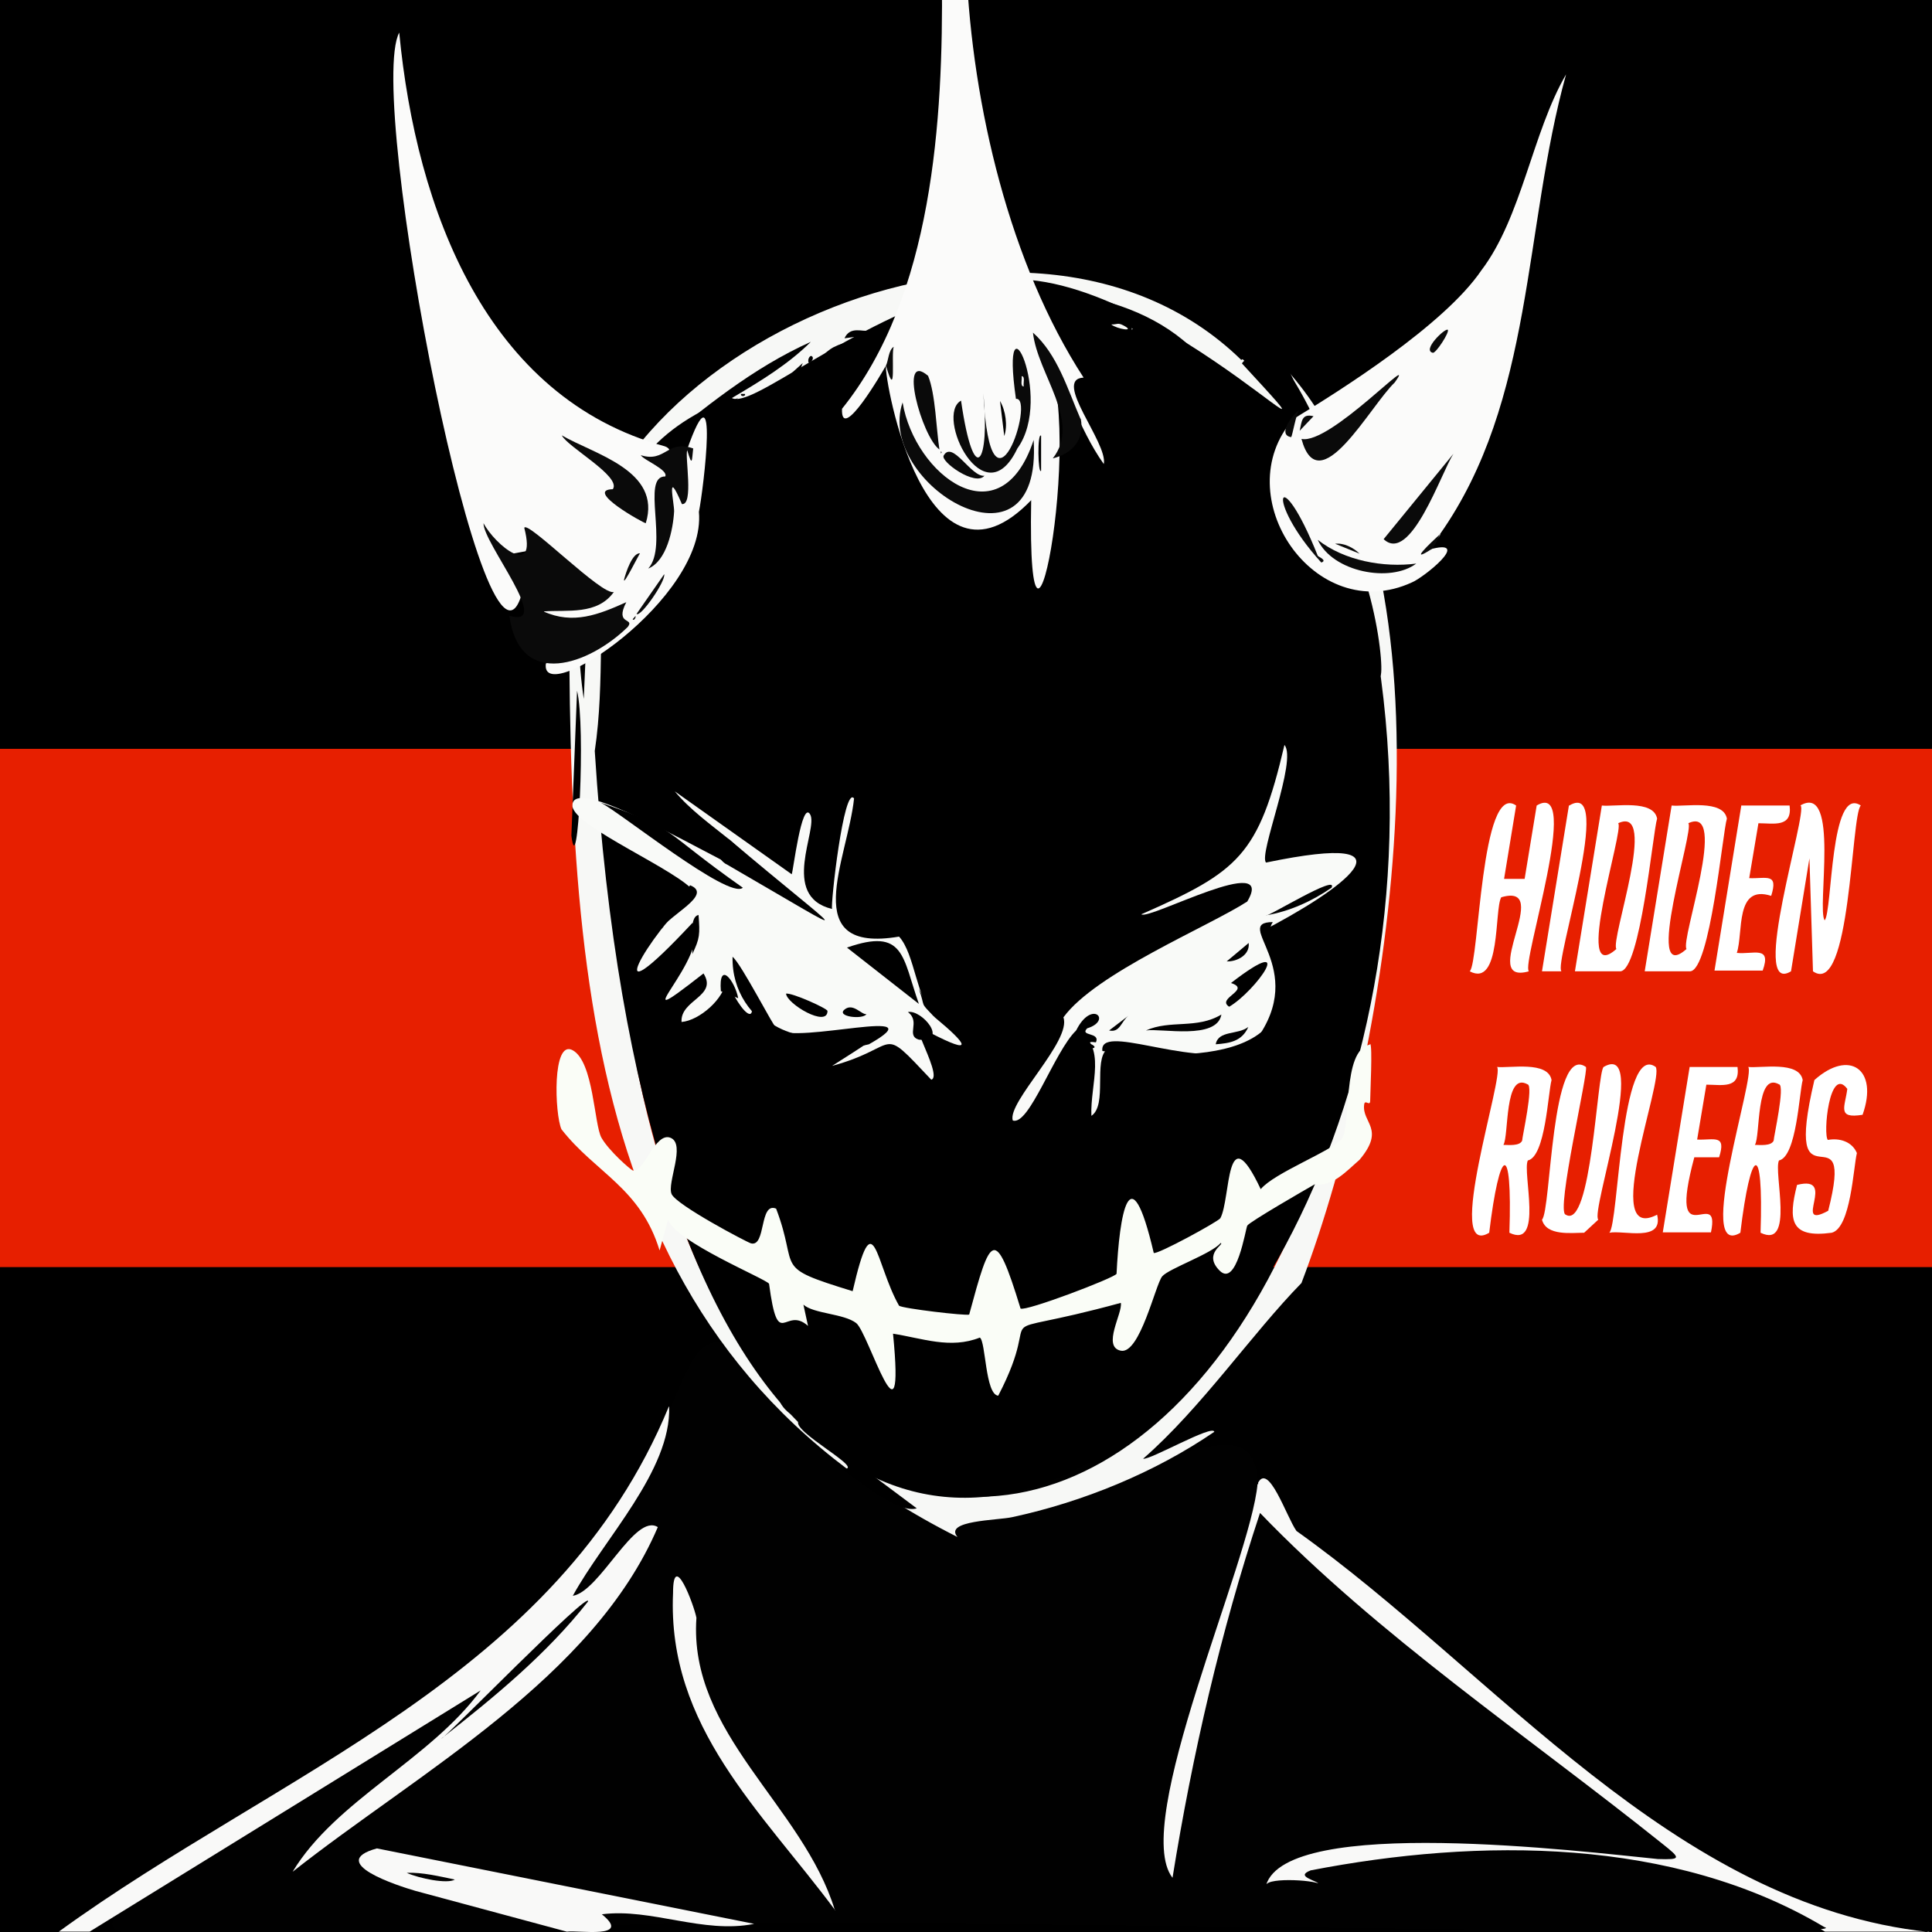 <svg viewBox="0 0 545.4 545.4" height="192.4mm" width="192.4mm" xmlns="http://www.w3.org/2000/svg" id="a"><rect x="0" y="0" width="545.4" height="545.4" fill="#333333" stroke="none"/><defs><style>.o{fill:#010101;}.p{fill:#f9f9f8;}.q{fill:#fbfbfa;}.r{fill:#fafdf7;}.s{fill:#f7f8f6;}.t{stroke:#000;stroke-miterlimit:10;stroke-width:1px;}.u{fill:#fff;}.v{fill:#f9faf8;}.w{fill:#0a0a0a;}.x{fill:#e71f00;}</style></defs><g id="b"><rect height="550.3" width="550.3" y="0" x="-4.9" class="t"></rect><g id="c"><g id="d"><rect height="146.3" width="720.2" y="211.4" x="-104.1" class="x"></rect><path d="M424.7,248.1h5.7l3.4-20.7c13-7.8-4.5,44.9-2.2,46.8-14.6,4.1,7.3-25.3-7.8-20.9-2,3.4,0,25.6-8.9,20.9,2.7-2.3,3.1-53.9,13.1-46.8l-3.4,20.7h0Z" class="u"></path><path d="M443,227.4c13-7.8-4.5,44.9-2.2,46.8h-5.5l7.6-46.8h0Z" class="u"></path><path d="M467.8,231.1c-1.2,3.7-4.7,42.9-10.4,43.1h-12.8l7.6-46.8c3.6.4,14.6-1.8,15.6,3.7h0ZM456.3,267.9c-1.8-2.5,12.1-40.9.5-35.5,1.9,1.4-13,46.6-.5,35.5Z" class="u"></path><path d="M487.5,231.1c-1.2,3.7-4.7,42.9-10.4,43.1h-12.8l7.6-46.8c3.6.4,14.6-1.8,15.6,3.7h0ZM476.1,267.9c-1.8-2.5,12.1-40.9.5-35.5,1.9,1.4-13,46.6-.5,35.5Z" class="u"></path><path d="M491.7,227.4h13.5c.8,6.3-4.5,5-8.8,5l-2.6,15.5c4.8.2,8.3-1.6,6.2,5-10.3-3.3-7.8,10.4-9.7,16.1,4.6.5,9.9-2.2,7.3,5h-13.6l7.6-46.8v.2Z" class="u"></path><path d="M508.2,227.4c11.3-6.6,4.6,29.3,6.9,32.4,2.2-2.4,1.5-38.3,10.2-32.4-2.8,2.6-2.8,54.3-13.5,46.8l-1-31.9-5.2,31.9c-12,7.3,4.9-45.3,2.7-46.8h-.1Z" class="u"></path><path d="M422.6,301.2c3.6.4,14.4-1.8,15.4,3.7-1,3.6-1.7,21.6-6.7,22.7-1.6,3.3,4.5,25.1-5.2,20.4.9-26.7-2.8-24.1-5.7,0-13,7.8,4.5-44.9,2.2-46.8h0ZM429.7,322c0-1,3.3-15.7,1.5-15.9-6.6-3.7-5.2,14.7-6.8,17.1,1.4,0,4.6.4,5.3-1.2Z" class="u"></path><path d="M447.2,348c-3.5,0-10.7,1-11.9-3.7,2.6-2.4,2.5-50,12.4-43.1.8,1.2-8.6,41.1-5.7,41.7,7.3,4.5,8.8-40,10.7-41.7,12.9-7.5-3.8,41.1-1.5,43.1l-4,3.7Z" class="u"></path><path d="M454.3,348c2.7-2.3,3.1-54,13.1-46.8,2.4,3.6-15.7,50.1.4,41.7,1.9,7.9-9.5,4.3-13.5,5.1h0Z" class="u"></path><path d="M477,301.2h13.5c.8,6.3-4.5,5-8.8,5l-2.6,15.5c4.8.2,8.3-1.6,6.2,5h-7c-7.8,29.1,7.6,7.3,4.7,21.2h-13.6l7.6-46.8h0Z" class="u"></path><path d="M493.5,301.2c3.6.4,14.4-1.8,15.4,3.7-1,3.6-1.7,21.6-6.7,22.7-1.6,3.3,4.5,25.1-5.2,20.4.9-26.7-2.8-24.1-5.7,0-13,7.8,4.5-44.9,2.2-46.8h0ZM500.7,322c0-1,3.3-15.7,1.5-15.9-6.6-3.7-5.2,14.7-6.8,17.1,1.4,0,4.6.4,5.3-1.2Z" class="u"></path><path d="M521.5,307.4c-5.1-6.8-6.9,13-5.5,14.4,3.2-.6,6.8.4,8.2,3.7-1,4-1.7,21.1-7.1,22.5-11.8,1.6-12.3-3.6-9.8-13.5,11.7-3-1.7,13,8.8,7.3,7.9-31-13.2,2.5-3.9-36.9,9.8-8.8,18.2-3.1,13.6,9.8-7.4,1.2-4.9-2.3-4.3-7.4h0Z" class="u"></path></g></g></g><g id="e"><g id="f"><path d="M544.6,545.3h-29.4c-42.6-25.6-99.4-25.7-146.6-15.8,15,2.2-15.5,6.2-13.5-.7,33.5-16.9,80.9-7.8,117.6-4.5-39-32-83.7-58.7-116.6-96.7-9.8,33.7-18.7,67.9-24,102.7-.8,2.4-2.8,3.2-4.9,1.7.5-36,17.3-79.7,27.8-113.1,3-6.6,8.2,9.4,11,13.3,56.1,39.9,106.3,105.6,178.6,113.2h0Z" class="p"></path><path d="M355,418.9c-1.9,21.8-35.9,95.9-24,111.2,5.6-34.8,13.6-69.5,24.7-103,33.5,34.8,75.5,62.9,113.6,93.4,5.3,4.2,5.3,4.5-1.3,4.3-21.2-2.1-104.7-12.4-110.6,7.4.4-2.4,15.5-1.4,15.5,0-1.2-1.5-7.5-2.4-2.9-4.2,47.5-9.2,102.4-9.4,145,16,15.5,4.4-369.9-5.5-355,1.4-151.4-5.7-179.9,26.6-25.4-68.7-5.2,16.8,41.4-48.3,43-53,30.8-63.8,4.6-49.5,93.8-19.3,52.8,24.1,82-13.7,83.8,14.6h0Z" class="o"></path><path d="M235.8,539.3c-20.8-28-47.5-51.8-45.8-89.6,0-12.4,5.9,3.4,6.6,7-2.3,32.8,30.1,53,39.1,82.6h0Z" class="p"></path><path d="M188.9,397.1c.6,18-18.4,37.3-27.2,53.4,7.7-1.3,17.5-23.5,24-19.4-18.2,42.6-67.5,69.2-103.1,97.3,12.2-20.2,38.7-31.6,53.1-51.2l-110.4,68.1h-8.7c62.2-45.2,140.7-71.8,172.2-148.2h0Z" class="p"></path><path d="M166,452.1c-11.7,14.9-26.6,27.1-41.4,38.7.5.4,42.3-42.5,41.4-38.7Z" class="o"></path><path d="M160,545.3l-42.7-11.5c-4.8-1.4-25.4-8-10.9-12l106.5,21.3c-14.5,2.9-28.9-4.5-43-2.7,8.8,7.1-7,4.4-9.8,4.9h0Z" class="p"></path><path d="M128.4,530.6c-2.1,1.3-10-.3-13.6-1.9,4.4-.2,9.3,1,13.6,1.9Z" class="o"></path></g></g><g id="g"><g id="h"><path d="M350.8,101.4c2.8,2.6,18.9,19.5,17.9,22-10.8-3.3-21.3-19.5-32.9-25.8-19.4-17.7-53.1-18.5-80.4-12.5,14.1.9,31.5-3.6,45.2,3.3-16.7,1.7-38.7-5.1-55.4,4.9-1.5.5-5.2-1.4-6.8,2.2l16.3-2.2c-14.3-2.4,34-1.7,43.2.6,22.6,6.9-50.6-2.1-61.9,3.8-8.5,3.2-22.1,33.2-24.1,42.4.8-13.7,11-26.3,14.7-37.6-9.5,8.7-20.1,17-25.2,29.3-5.1,12.3-4.7,22.5-9.6,19.2-8.6-5.8,11.7-33.7,16.5-38.6-42,17-40.3,53.7-37,92.4-1.2,326.5,246,262.2,214.2-36.2,4.5,40.7,7.5,18.1-.7-6.7-4.8-20.3-9.6-39.3-21.2-57.1,50.3,56.7,29.4,190.2,3.8,257.4-14,14.3-28.3,35.3-44.7,49.6,2,.4,19.7-9.8,20.1-7.6-16.8,11.5-37.1,19.8-57.1,24.1-4.1.9-19.4.9-15.4,5.6-105.3-53.1-110.6-155.6-109.5-281.1l1.6,23.4c-4.6-74.5,126-135.1,188-74.6l.4-.2Z" class="s"></path><path d="M237.6,414.6c8.2.9-15.3-11-12-13.6l33.2,24.8c-5.1,1.6-15.9-7.5-21.3-11.2h0Z"></path><path d="M161.3,235.9l1.6-40.9c2.5,10.1.2,55.2-1.6,40.9Z"></path><path d="M166.2,164.6l-1.4,32.7c-1.4-8.9-2.8-28.6,1.4-32.7Z"></path><path d="M219.9,395c1.6,1.4,4,2.5,4.4,4.9-1.9-1.1-3.7-2.7-4.4-4.9Z"></path><path d="M228.9,96.5c-12.5,12.4-30.5,18.8-44.1,30.2,13.6-11.4,27.8-22.9,44.1-30.2Z"></path><path d="M229.4,100.8c.3.5-.4,1.6-1.1,1.6-.5-.9.5-2.6,1.1-1.6Z"></path><path d="M210.3,111.2c.3.8-1.4.8-1.1,0h1.1Z"></path><path d="M225.3,399.9c.3.2.3.3,0,.5v-.5Z"></path><path d="M363.9,104.6c118.5,248.6-170.1,515.3-196,107.4,5.9-39.3-9.3-81.4,38.6-99.7,5.4,3.5,32.6-20.9,67.5-31.2,41.1-16.6,116.5,64.8,76.6,21.5,1.9-3.4,9.7,1.5,13.3,2Z"></path><path d="M317.2,91.9c3.6,1.9-1.9,1-3.5-.3,1.9,0,1.8-.6,3.5.3Z" class="s"></path><path d="M319.5,92.6c.3.2.3.3,0,.5v-.5Z" class="s"></path></g></g><g id="i"><g id="j"><path d="M386.8,294.7c.7.4,0,14.2,0,16s-1.5-.5-1.7,1.1c-.7,5.2,6.1,6.8-1.3,15.6-3.6,3.1-7.6,7.7-12.6,6.9-2.3,1.3-18.6,10.7-19.1,11.7s-3,17.5-7.8,12.7,1.5-7.5.3-7.8c-2.7,3.1-14.6,7.2-16.5,9.4s-6.3,22.1-11.7,21,.6-10.7,0-13.5c-41.4,11.3-20.4-1.1-34.6,26.2-3.7-.3-3.5-15.4-5.2-16.4-8.3,3.3-16.2.2-24.5-1.1,3.5,35.7-6.9-.3-10.4-3s-12-2.6-14.9-5.2l1.3,6c-6.6-5.9-8.4,7.6-11-11.9-.9-1.4-26.5-11.9-28.5-18.1l-2.4,8.7c-5.4-17.7-18.1-21.9-27.7-34.2-1.9-4.2-2.7-25.6,3.2-22.3s6,21,8.1,24.7,8.2,9,8.8,9.2c3.1,1,6.3-11,10.7-9.2s-1.1,12.8.3,15.9,21.1,13.5,22.4,13.9c4.3,1.1,2.3-11.8,7.1-9.8,6.7,17.6-1.5,16.2,21.6,23.3,6-26.1,6.3-7.9,13.1,4.1,1,.8,18.9,2.9,19.8,2.5,6-22.2,7.2-25.6,14.5-1.7,1.4.9,26.4-8.6,27.1-9.8.8-16.4,3.7-35,10.5-5.9.9.6,18.3-8.9,18.8-9.8,3-5.5,1.4-29.4,11.4-8.2,3.8-4.6,19.9-10.7,22.8-14.1s0-25.2,8-26.7v-.2Z" class="r"></path></g></g><g id="k"><g id="l"><path d="M205.9,237c-5.1-4.1-11.2-8.5-15.4-13.6l33,23.4c.4-.7,2.8-21,5.2-16.9s-8.7,23.1,6.2,26.7c-.5-1,3.3-35.1,6.2-31.2-1.8,17.2-16.1,43.9,12.7,39,4.5,4.9,4.9,17.7,10.1,22.8,9.3,7.7,11.3,10.9-1.4,4.3-9.8-9.3,4.2,12.2.4,13.3-15.2-16.1-8.2-9.3-28-3.9,37.3-23.7-17.3,10.3-26.1-25.8,6.9,13.7,2.5,15.4-3.8,1.5-.4,5.3-7.6,11.5-12.6,11.9-.4-6.3,10.3-7.2,6.2-13.7-25.3,19.8,2.8-5-3.1-14.3-27.9,29.9-12.6,3.5.6-8.6-4.1-6-33.9-18.4-34.5-24.3-.9-14.4,83.9,44.1,44.4,9.5h0Z" class="v"></path><path d="M259.4,293.5c-3.8-1.2.6-5-3.1-7.8,3.9-.8,11.7,8.5,3.1,7.8Z"></path><path d="M259.4,279.2l4.3,7.8c-4.3-4.4-2.3-2.3-4.3-7.8Z"></path><path d="M205.9,237c32.8,27.8,39.1,30.1-.6,7.1-3.3-1.4-5.1-8.5.6-7.1Z"></path><path d="M245.3,294.8c-16.5,4.3-38.9-5-38.5-24.7,2.5,2,11.6,19.9,12.6,20.5,5.1,4.4,45.9-7.1,25.9,4.2Z"></path><path d="M186.8,262.3l8-12.4c6.8,2.7-6.4,8.6-8,12.4Z"></path><path d="M203.5,279.8c-.7-8.8,3.9-3.1,4.9,2l-4.9-2Z"></path><path d="M195.4,269.4c.4-1.9-1.2-10.6,1.8-11.1.4,5.4.4,6.6-1.8,11.1Z"></path><path d="M186.8,283.1c-4.9,3.6-1-2.5,1.2-3.9l-1.2,3.9Z"></path><path d="M221.9,280.5c1.7-.3,11.7,4.2,11.7,4.9,0,4.8-11.5-2-11.7-4.9Z"></path><path d="M169.6,226.6c22.5,7.8,16.2,7.2,40.1,24-3.9,3.5-34.8-21.4-40.1-24Z"></path><path d="M244.6,286.3c-1.1,1.6-8.6.7-6.2-1.3s4.8,1.5,6.2,1.3Z"></path><path d="M239.1,267.5c16.3-5.7,15.6,2.6,20.3,15.9l-20.3-15.9Z"></path><path d="M303.8,290.9c-6.1,5.8-13.3,27.1-17.9,25.4-1.6-5.2,16.7-22.5,14.3-29.1,9.1-12.5,40.9-25.6,51.9-32.7,8.5-14.3-27.9,5.4-29.9,3.6,27.5-12.1,33.1-16.6,40.4-47.8,3.7,4.3-7.4,30.9-5.2,33.2,45.2-9.4,21,8-1.6,19.6,20.9,37.1-22.6,36.5-43.3,33.1-3.9,3.2.2,15.7-4.4,18.8-.4-9,4.6-19.9-4.3-24.1h0Z" class="v"></path><path d="M311.2,296.7c-1-7.9,24,4.1,37.6,0-16.4,8.5-20.1,2.4-37.6,0Z"></path><path d="M303.8,290.9c4.4-8.9,10.3-2.8,3.1-.6-2.2,2.3,3.7,1,2.5,3.9,0,.2-1.7-.4-1.9.3,5.5,2.4-6.2,2.2-3.7-3.6h0Z"></path><path d="M359.3,260.3c-4.6,7,12.5,18.7-4.9,33.5,15.4-20.6-6.9-33.4,4.9-33.5Z"></path><path d="M354.3,293.5c-1,1.7-.2,1.6-2.5,2.6l2.5-2.6Z"></path><path d="M347,284.2c-3.8-2.4,6.4-4.8.5-6.7,19.2-14.8,7,2.3-.5,6.7Z"></path><path d="M323.5,290.9c6.9-3.1,14.3-.3,21.3-4.5-1.3,7.3-17,3.8-21.3,4.5Z"></path><path d="M375.9,250.6c-5.5,3.8-11.9,6.7-18.5,7.8.2.7,20.5-11.9,18.5-7.8Z"></path><path d="M343.2,294.8c.7-4,6.3-2.6,9.2-4.9-1.8,4.1-5.3,4.6-9.2,4.9Z"></path><path d="M352.5,266.2c.4,3.4-3.3,5.3-6.2,5.2l6.2-5.2Z"></path><path d="M313.1,290.9l5.5-4.2c-2.1,1.6-2.4,4.9-5.5,4.2Z"></path></g></g><g id="m"><g id="n"><path d="M272.8-9c1.7,38.9,12.3,83.6,33.1,115.6-8.9.4,6.9,18.4,5.7,24.4-7.3-10.2-10.5-23-18-33.4,14.3,15.8-3.8,113.5-2.5,43.6-29.8,30.9-41.5-33.9-41-38-.8,1.5-12.8,22.2-12.4,12.2,25.6-31.8,28.6-81.5,28.2-121.3,2.8-2.9,3.7,4.6,4.6,5.8l1-8.8" class="q"></path><path d="M305.1,118.2c1.1,5.9-2.3,9.8-7.9,11.2,8.2-10.4-4.3-23.7-5.6-35.5,6.9,6.1,9.8,16,13.4,24.3h0Z" class="w"></path><path d="M250.1,103.2c.7-1.3.7-4.4,2.2-5.3-.8,1.9.9,16-2.2,5.3Z" class="w"></path><path d="M254.8,113.6c3.4,20.4,27.6,39.1,37,10.6,2.5,40.9-44.8,12.3-37-10.6Z" class="w"></path><path d="M262,106.1c2.1,5.1,2.3,15.1,3.2,20.8-5-3.6-11.7-28.1-3.2-20.8Z" class="w"></path><path d="M283.5,123.1l-1.2-9.9c1.6,2.7,2.2,7,1.2,9.9Z"></path><path d="M293.9,132.9c-.9,1.1-1.1-10.9,0-9.9v9.9Z"></path><path d="M265.6,127.4c.3.2.3.4,0,.6v-.6Z" class="w"></path><path d="M277.9,134.3c-2.5,3.1-12.5-4-11.5-5.7,2.5-4.4,7.8,6.2,11.5,5.7Z" class="w"></path><path d="M277.6,111c2,40.6,14.9.9,9.2,1.6-4.7-32.6,11-.6.4,14-9.4,19.8-23.4-9.4-15.9-13.5,3.7,25.5,8.2,17.4,6.3-2.1Z" class="w"></path><path d="M289,109.1c-1.1,0-.4-2.1-.6-2.9,1.1,0,.4,2,.6,2.9Z" class="q"></path><path d="M187.7,126c3.1,1.1.5,4.5-2.4,4.1,3.7,1.9,5.5,5.2.6,6.7.6,10-.7,31,3.2,7.4-1.1-7.8-.5-8.8,5-4-2.2-.2-2-12.7-.2-13.1,9.2-26.2,4.7,11,3.4,17.4,2.2,24.6-45,55.7-43.2,42.8,6.2-2.5,26.5-7.7,20.6-15.3-2.8,2.5-25.3,6.4-20.5-.8,2.4.4,16.7-.5,16.8-3.3-20.4-15.1-10.8-14.2-29.1-11.1l5.6,10.1c-9.8,38.4-44.4-139.5-34.8-157.7,4.8,50.1,24.7,103.1,75,116.8h0Z" class="q"></path><path d="M143.7,173.8c12.8,3.9-7.4-20.6-7.2-26.1,3.2,6.1,15.3,16,11.5,1.3.9-2.2,22.1,19.4,25.3,18.1-4.7,6.6-13.1,5-19.9,5.5,8.4,3.8,15.6.9,23.4-2.6-3.4,6.6,2.5,4.3.4,7-10.7,10.5-30.5,17.9-33.4-3.1h0Z" class="w"></path><path d="M195.7,126.5c-.4,3.3-.2,5.7-1.7.6-.7,1.7,1.9,15.6-1.5,15.2-4.6-10.8-2.1,0-2.2,2.1-.3,5.1-2.1,14-7.3,16.1,5.8-6.4-2.1-26.1,4.8-26,.9-1.9-6.1-4.6-6.9-6,7,2.2,7.4-4.5,14.8-1.9h0Z" class="w"></path><path d="M179.7,173.3l7.8-11.2c.5,1.9-6.7,12.3-7.8,11.2Z" class="w"></path><path d="M176.2,163.5c.5-1.9,2.3-7.5,4.5-7.3,0-.4-5,9.8-4.5,7.3Z" class="w"></path><path d="M182.3,147.7c-.6,0-17.5-9.4-9.3-9.6,2.5-3.6-12.8-11.9-14.4-15.2,9,5.3,28.3,9.9,23.7,24.8Z" class="w"></path><path d="M179.4,173.9c.2.4-.5,1.5-.8.9l.8-.9Z" class="w"></path><path d="M406.6,150.8c0,.8-4.7,5-2.2,4.1,10.9-2.6-2.6,8.2-5.8,9.5-27.5,12.7-52.5-24.5-33.5-46.1,13-7.9,42.6-26.5,53.1-42,11.4-15,14.4-39,23.9-55.3-12.1,43.6-9,92-35.6,129.8h0Z" class="q"></path><path d="M404.3,154.9c-7.1,4.6-.4-1.7,2.2-4.1-.6,1.2-1.3,3.2-2.2,4.1Z" class="w"></path><path d="M399.8,159.1c-7.3,5.5-23.6,2.4-27.8-6.7,7.5,5.9,18.6,7.9,27.8,6.7Z" class="w"></path><path d="M372,156.9c.2.3,2.8,1.3,1,1.9-16.4-18-12-29.5-1-1.9Z" class="w"></path><path d="M366.7,115.8c-.8,1.1-1.9,7.3-2.2,7.6-4-.6.3-6.2,2.2-7.6Z" class="w"></path><path d="M393.7,108c-7,6.7-21.4,34-26.3,15.9,8,1.8,33.4-25.7,26.3-15.9Z" class="w"></path><path d="M410.3,128.1c-3.4,5.2-12.1,31.3-19.7,24.1l19.7-24.1Z" class="w"></path><path d="M408.7,93.1c.6.6-3.3,6.6-4.2,6.5-3.2-.7,3.5-7.1,4.2-6.5Z" class="w"></path><path d="M370.8,117.5l-3.9,4.1c.6-2.8.6-4.9,3.9-4.1Z" class="w"></path><path d="M383.8,156.3l-6.9-2.8c2.4-.3,5.2,1.1,6.9,2.8Z" class="w"></path></g></g></svg>